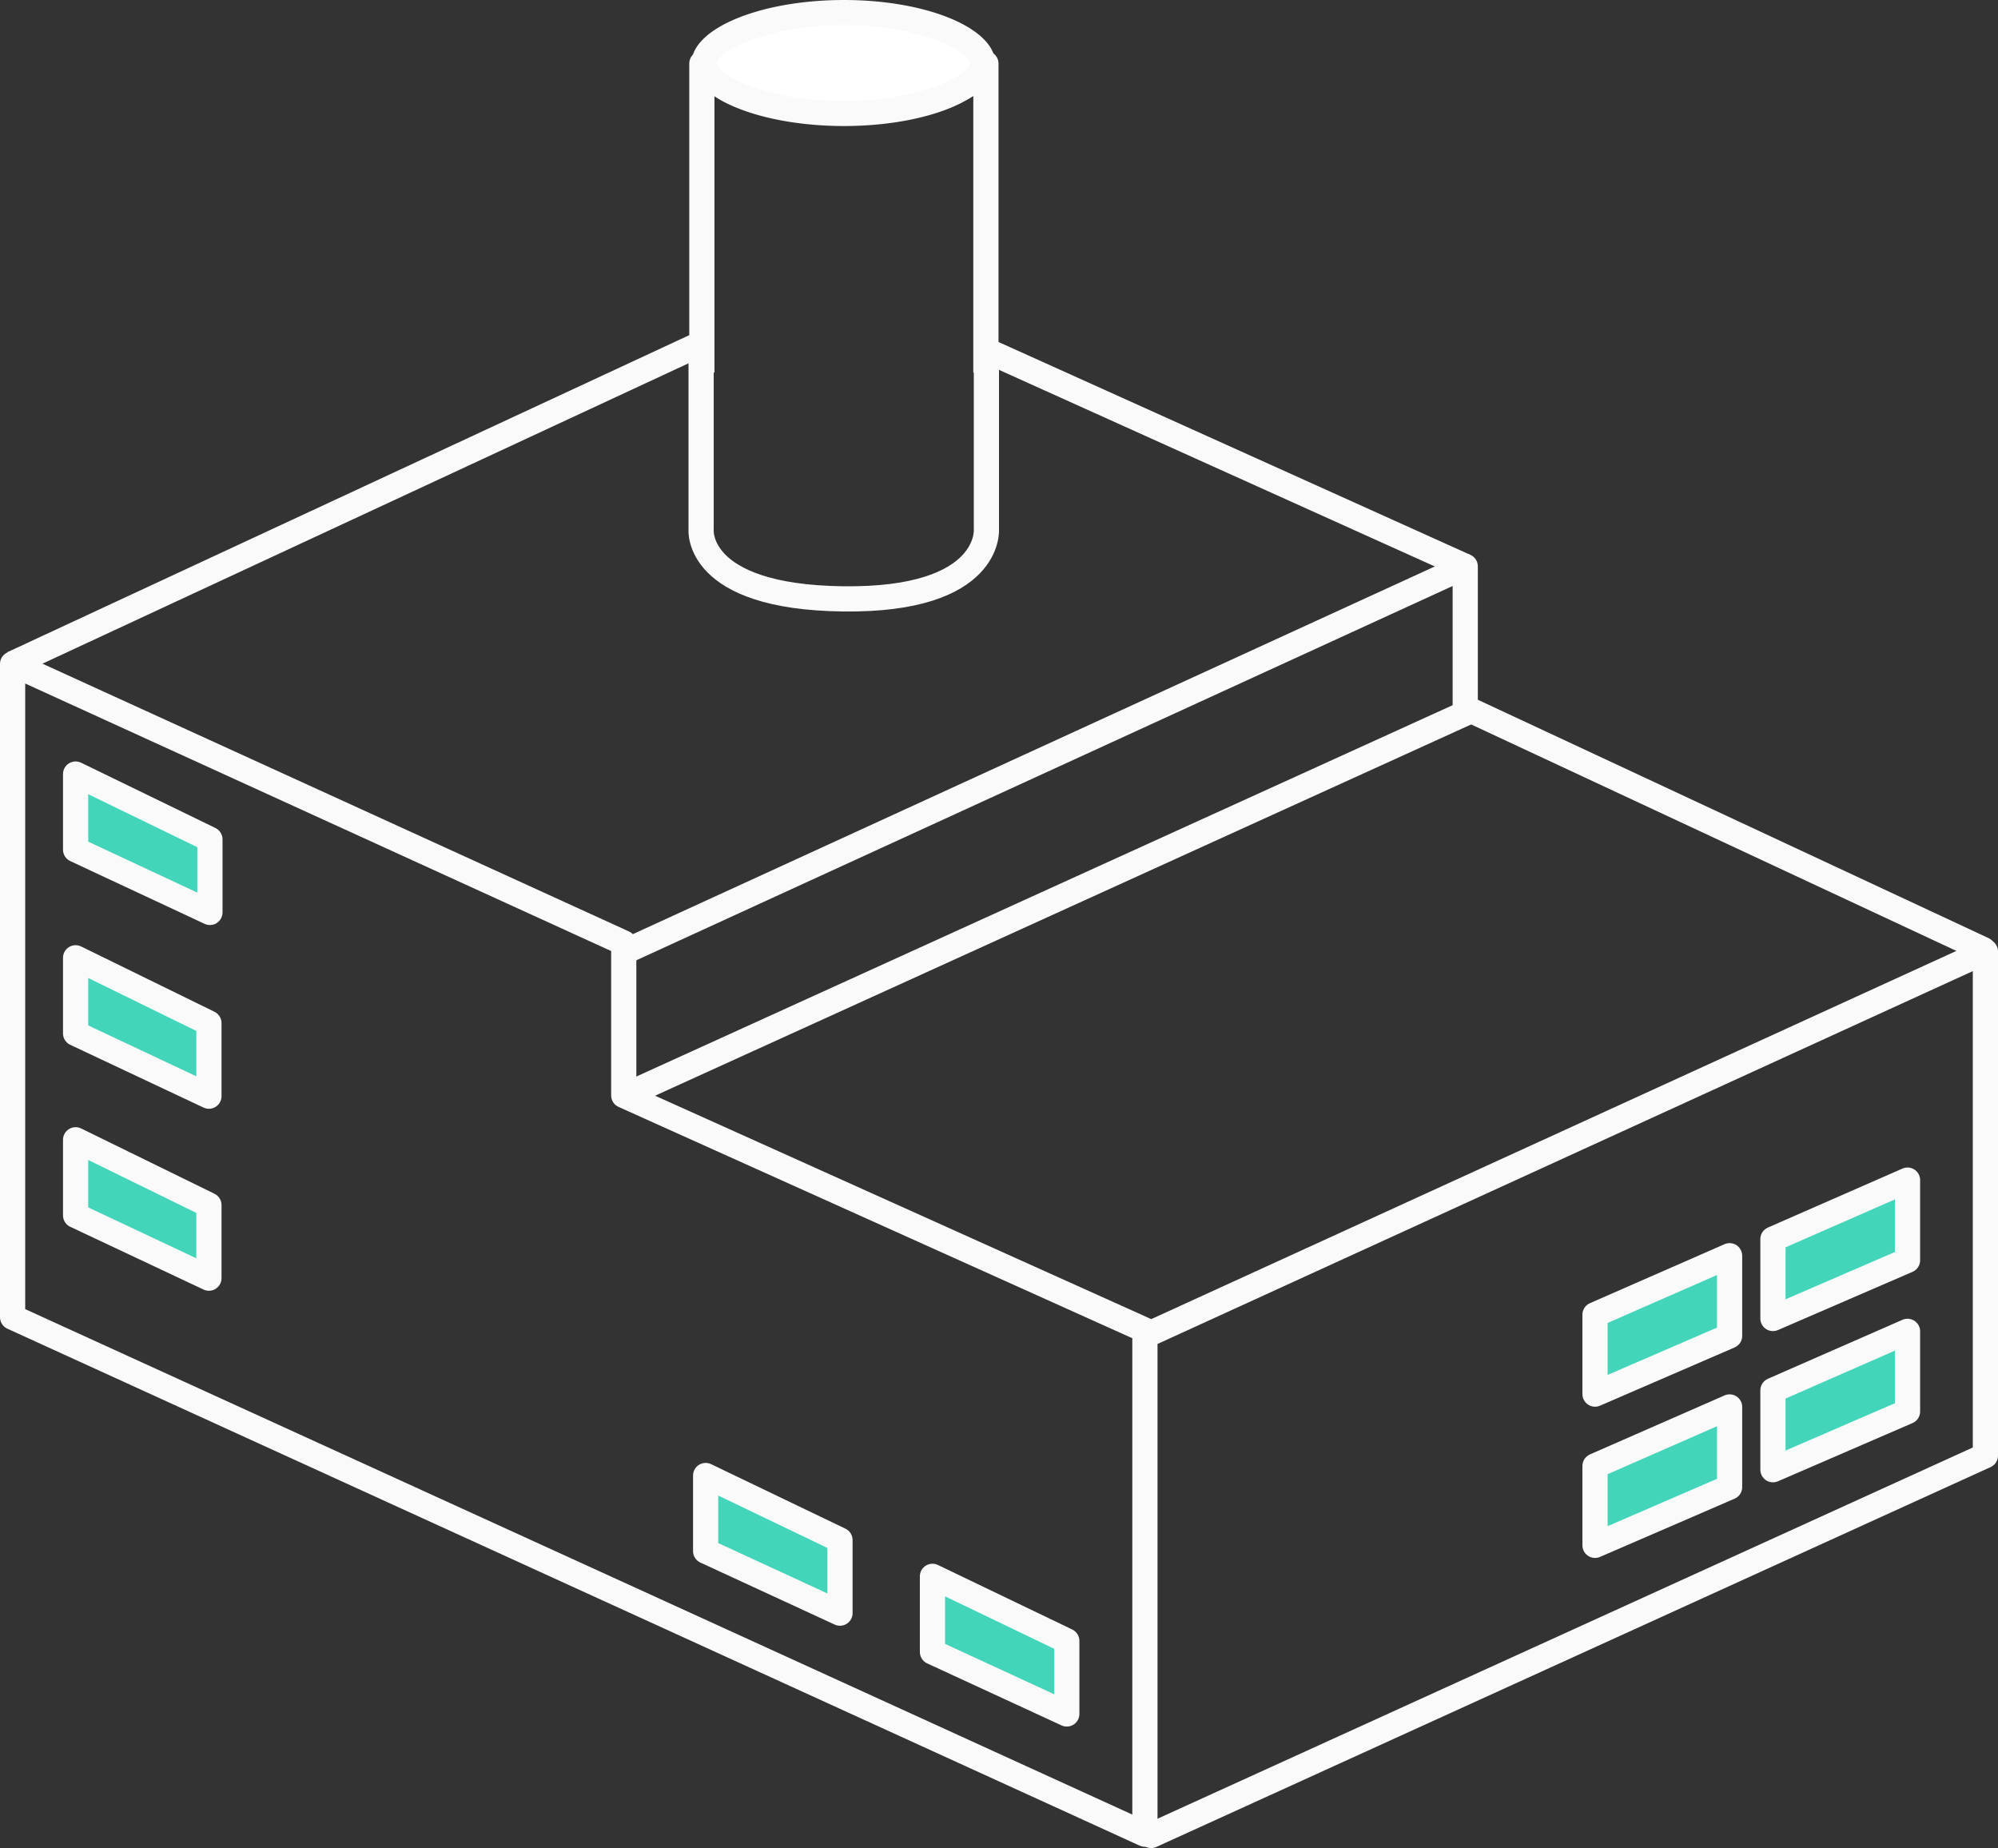 <svg xmlns="http://www.w3.org/2000/svg" viewBox="0 0 79.28 73.32"><rect x="0" y="0" width="79.28" height="73.32" fill="#333333" stroke="none"/><defs><style>.cls-1,.cls-2,.cls-3{fill:none;}.cls-1,.cls-2,.cls-3,.cls-6{stroke:#fafafa;}.cls-1,.cls-2,.cls-6{stroke-linejoin:round;}.cls-2,.cls-3{stroke-linecap:round;}.cls-4{fill:#fff;}.cls-5{fill:#fafafa;}.cls-6{fill:#42d5ba;}</style></defs><g id="Capa_2" data-name="Capa 2"><g id="Layer_1" data-name="Layer 1"><g id="Grupo_7399" data-name="Grupo 7399"><path id="Trazado_2024" data-name="Trazado 2024" class="cls-1" d="M45.43,72.77v-20L24.75,43.46V37.41L.5,26.34V52.26Z"/><path id="Trazado_2025" data-name="Trazado 2025" class="cls-2" d="M45.43,53,78.78,37.75v20L45.68,72.82"/><path id="Trazado_2026" data-name="Trazado 2026" class="cls-1" d="M24.81,37.75,58.14,22.47V28.3L24.81,43.46"/><path id="Trazado_2027" data-name="Trazado 2027" class="cls-3" d="M58.14,28.08l20.55,9.59"/><path id="Trazado_2028" data-name="Trazado 2028" class="cls-1" d="M58.14,22.47l-19-8.57V21s.23,2.83-5.68,2.76S27.82,21,27.82,21V13.63L.5,26.33"/><path id="Trazado_2029" data-name="Trazado 2029" class="cls-1" d="M27.85,14.78V2.52S29,4.41,34,4.26s5.12-1.74,5.12-1.74l0,12.26"/><g id="Trazado_2042" data-name="Trazado 2042"><path class="cls-4" d="M33.49,4.5a11.26,11.26,0,0,1-4.08-.69c-.92-.38-1.47-.86-1.47-1.3s.55-.93,1.47-1.31A11,11,0,0,1,33.49.5a10.89,10.89,0,0,1,4.06.7c.91.38,1.46.87,1.46,1.31s-.54.92-1.45,1.3A11,11,0,0,1,33.49,4.5Z"/><path class="cls-5" d="M33.49,1a10.72,10.72,0,0,0-3.89.66c-.89.37-1.17.75-1.17.85s.28.47,1.16.84A10.65,10.65,0,0,0,33.48,4a10.75,10.75,0,0,0,3.87-.65c.94-.39,1.15-.77,1.15-.84s-.2-.46-1.15-.85A10.51,10.51,0,0,0,33.49,1m0-1c3.31,0,6,1.13,6,2.51S36.8,5,33.49,5s-6.05-1.11-6.05-2.49S30.17,0,33.49,0Z"/></g><path id="Trazado_2030" data-name="Trazado 2030" class="cls-6" d="M3,30.71v3L8.33,36.2V33.3Z"/><path id="Trazado_2032" data-name="Trazado 2032" class="cls-6" d="M3,38v3l5.29,2.49v-2.9Z"/><path id="Trazado_2033" data-name="Trazado 2033" class="cls-6" d="M3,45.22v3l5.29,2.49v-2.9Z"/><path id="Trazado_2035" data-name="Trazado 2035" class="cls-6" d="M28,58.54v3L33.33,64v-2.9Z"/><path id="Trazado_2037" data-name="Trazado 2037" class="cls-6" d="M37,62.54v3L42.33,68v-2.9Z"/><path id="Trazado_2038" data-name="Trazado 2038" class="cls-6" d="M63.29,52.16l5.34-2.34V53l-5.34,2.31Z"/><path id="Trazado_2041" data-name="Trazado 2041" class="cls-6" d="M63.29,58.16l5.34-2.34V59l-5.34,2.31Z"/><path id="Trazado_2039" data-name="Trazado 2039" class="cls-6" d="M70.35,49.16l5.34-2.34V50l-5.34,2.31Z"/><path id="Trazado_2040" data-name="Trazado 2040" class="cls-6" d="M70.35,55.16l5.34-2.34V56l-5.34,2.31Z"/></g></g></g></svg>